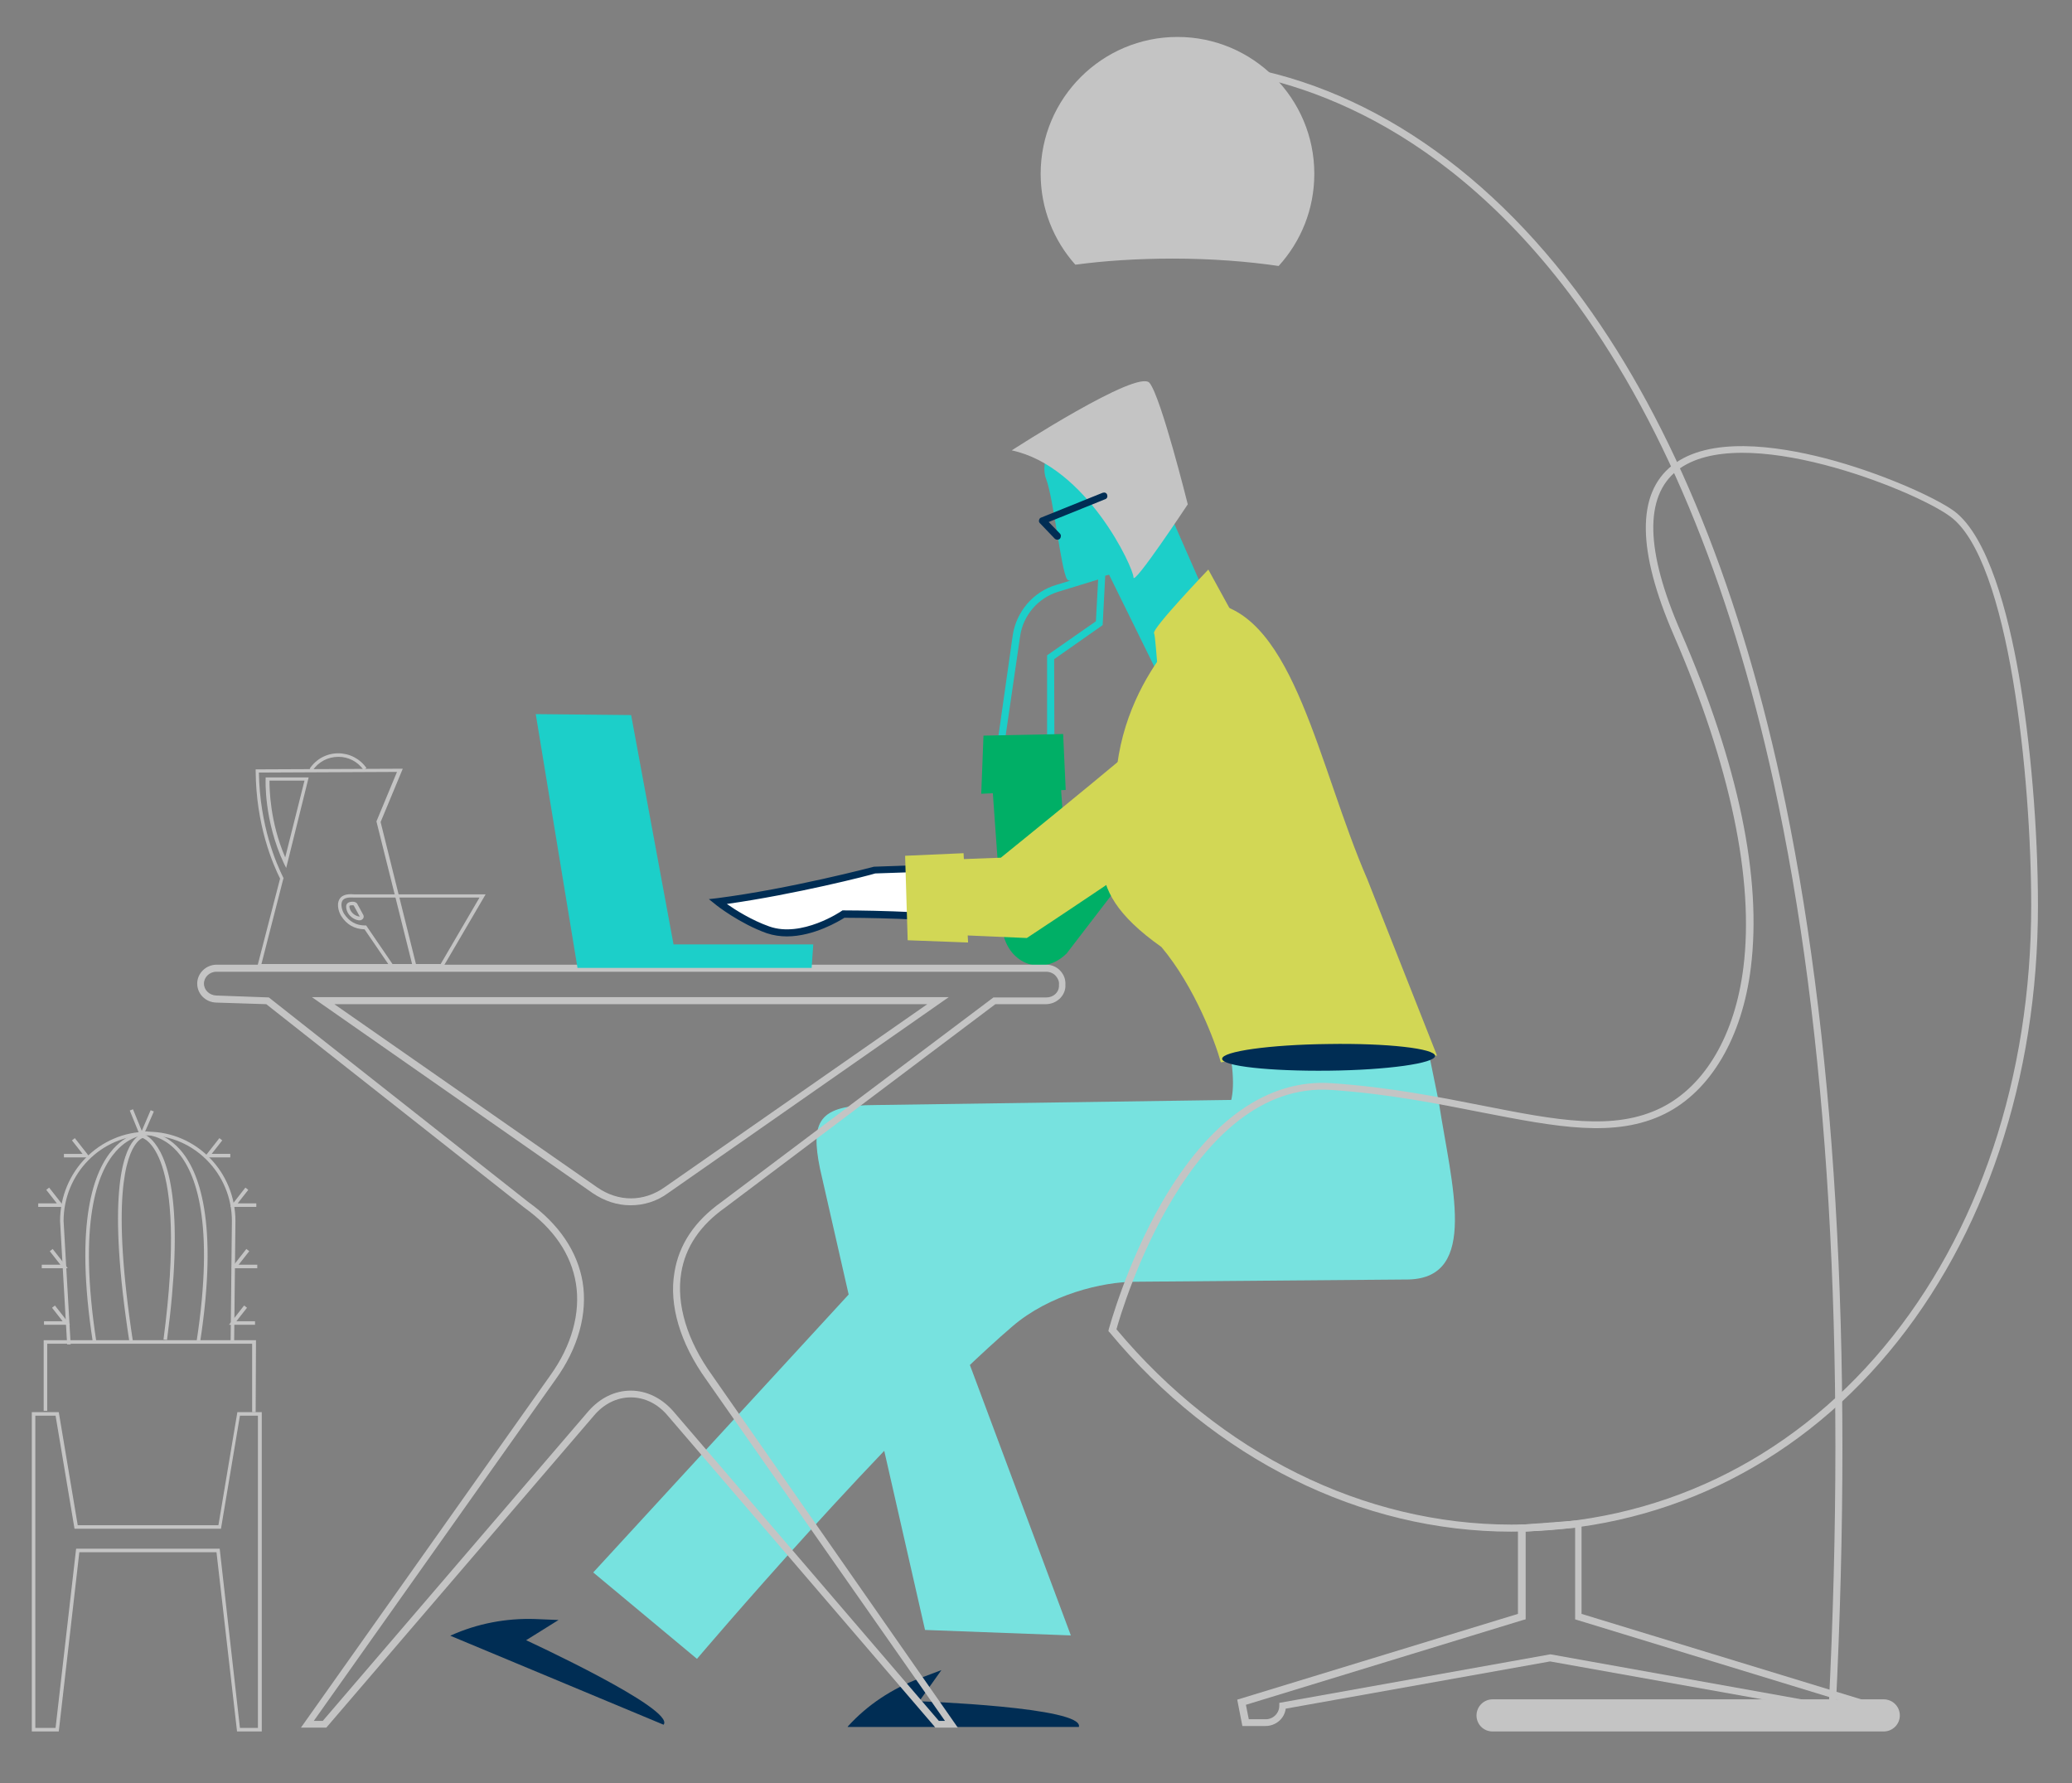 <?xml version="1.0" encoding="utf-8"?>
<!-- Generator: Adobe Illustrator 25.1.0, SVG Export Plug-In . SVG Version: 6.00 Build 0)  -->
<svg version="1.1" id="Layer_1" xmlns="http://www.w3.org/2000/svg" xmlns:xlink="http://www.w3.org/1999/xlink" x="0px" y="0px"
	 viewBox="0 0 645.1 555.1" style="enable-background:new 0 0 645.1 555.1;" xml:space="preserve">
<rect x="0" y="0" width="645.1" height="555.1" fill="#808080" stroke="none"/>
<style type="text/css">
	.st0{fill:#1CCFC9;}
	.st1{fill:#C4C4C4;}
	.st2{fill:#002D54;}
	.st3{fill:#00AF66;}
	.st4{fill:#77E2DF;}
	.st5{fill:#D2D755;}
	.st6{fill:#FFFFFF;}
</style>
<g>
	<path class="st0" d="M325.7,149.1c2.3,6,4.6,28,6.5,31.2c1.2,1.9,13.1-1.4,13.1-1.4l22.5,45.7l18.8-13.7l-22.2-50.6
		c3.2-25.1-13.2-36.3-31.2-27.6C327.9,135.2,323.6,143.7,325.7,149.1z"/>
	<path class="st1" d="M315,140.2c0,0,39.3-25.5,42.9-21c3.6,4.4,11.9,37.8,11.9,37.8s-17,25.7-16.9,22.7
		C352.9,176.8,338.4,145.2,315,140.2z"/>
	<path class="st2" d="M329.2,168c-0.3,0-0.6-0.1-0.8-0.3l-4.6-4.8c-0.3-0.3-0.4-0.6-0.3-1s0.3-0.7,0.7-0.8l19.1-7.7
		c0.6-0.2,1.2,0,1.4,0.6s0,1.2-0.6,1.4l-17.6,7.1l3.5,3.6c0.4,0.4,0.4,1.1,0,1.6C329.8,167.9,329.5,168,329.2,168z"/>
	<path class="st0" d="M328.3,236.8l-18.3-1.7l5.3-37.3c1.1-7.4,6.4-13.6,13.5-15.7l15.4-4.7l-0.9,17.2l-15.1,10.6L328.3,236.8z
		 M312.5,233.1l13.5,1.3V204l15.2-10.6l0.7-13l-12.4,3.8l-0.3-1.1l0.3,1.1c-6.3,1.9-11,7.4-11.9,13.9L312.5,233.1z"/>
	<path class="st3" d="M306.2,229l24.8-0.5l0.8,17.4l-26.3,1.2L306.2,229z"/>
	<path class="st3" d="M331.7,264.8l-2-28.2l-21.4-1l3.9,54.5c1.9,10.2,12.5,14,19.9,6.7l28.4-37v-9.1L331.7,264.8z"/>
	<path class="st4" d="M417,380.3l-10.8-37.7c-1.2-4.1-11.2,0.3-15.4-0.3L272.4,344c-17.6,0-20.1,5.1-17.1,19.8L288,507.4l45.4,1.7
		l-45.7-122.4c0.9-6.2,12.5-10.2,18.6-8.9c55,11.9,58.1-2,81.7,5.6C396.1,386,419.4,388.7,417,380.3z"/>
	<path class="st5" d="M425.7,273.7c-15.2-35-22.7-81.9-48.3-86c0,0-26.9,18.9-29.9,53.5c-2.4,21.8-13.9,33.8,14.1,53.6
		c10.4,12.4,16.8,29.7,18.5,35.9c22.9-4.1,60.5-1.8,67.3-2.1L425.7,273.7z"/>
	<path class="st4" d="M448,343.3l-3.2-15.7c-23.3,1.3-38.2,2.2-61.4,2.9c2.6,19.8-5.8,19.5-14.7,21l-59,2l-125,136l32.3,26.9
		c0,0,59.7-70.4,98.2-103.5c11.5-9.9,28-13.9,38.3-13.9l85.1-0.7C460.5,397.7,451.9,368.7,448,343.3z"/>
	<path class="st6" d="M300.8,269.9l-28.4,1c0,0-25.9,6.9-48.9,9.8c0,0,7.3,5.9,15.7,8.8c10.7,3.8,23.5-4.9,23.5-4.9s27.4,0,43.1,2.5
		C310.4,282.5,297,275.3,300.8,269.9z"/>
	<path class="st2" d="M245,291.5c-2.1,0-4.2-0.3-6.3-1c-8.4-3-15.7-8.7-16-9l-2-1.6l2.6-0.3c22.6-2.9,48.5-9.7,48.8-9.8h0.2
		l30.6-1.1l-1.3,1.8c-1.3,1.9,0.2,4.2,2.7,7.6c2.4,3.2,5.1,6.8,2,9.7l-0.4,0.4l-0.5-0.1c-14.5-2.3-39.4-2.4-42.5-2.4
		C261.3,286.7,253.4,291.5,245,291.5z M226.3,281.4c2.7,1.9,7.8,5.1,13.2,7c10.1,3.6,22.4-4.7,22.5-4.8l0.3-0.2h0.3
		c0.3,0,27,0,42.6,2.4c1-1.4-0.2-3.2-2.6-6.4c-2-2.6-4.2-5.5-3.6-8.4l-26.5,0.9C270.7,272.5,247.6,278.4,226.3,281.4z"/>
	<path class="st5" d="M368.8,219c-1.6,3.1-57.2,48-57.2,48l-27.4,1c0.7,6.6,0.3,22.5,0.3,22.5l35.2,1.5c0,0,61.1-40.3,66.2-45.9
		L368.8,219z"/>
	<path class="st2" d="M413.7,333.3c18.3-0.2,33.1-2.3,33.1-4.6c0-2.3-14.9-4-33.2-3.7c-18.3,0.2-33.1,2.3-33.1,4.6
		S395.4,333.5,413.7,333.3z"/>
	<path class="st2" d="M286.2,529.6l6.9-9.7l-6.9,2.6c-8.5,3.2-16.1,8.2-22.2,14.9l-0.1,0.2h72C337.7,531.4,286.2,529.6,286.2,529.6z
		"/>
	<path class="st2" d="M163.8,510.6l10.1-6.3l-7.3-0.3c-9-0.3-18,1.4-26.2,5.1l-0.2,0.1l66.4,27.7
		C210.5,532.1,163.8,510.6,163.8,510.6z"/>
	<path class="st1" d="M470.5,476.8c-46.7,0-92.3-22.6-125-62l-0.4-0.4l0.1-0.6c0.1-0.2,5.4-20.1,16.5-39.4
		c14.8-25.7,33.1-38.6,52.9-37.2c17.8,1.2,33.4,4.3,47.1,7c22.8,4.5,40.8,8,55.6,0.6c13.6-6.8,22.9-22.7,25.5-43.7
		c3.4-27.2-4.1-62.9-21.7-103.4c-11.4-26.3-11.6-44-0.5-52.8c11.5-9.1,32.3-6.2,47.8-2.2c16.9,4.4,33.9,12,40,16.4
		c10.6,7.9,16.8,31.9,20.1,50.7c3.7,21.3,6,48.3,6,72.2c0,53.7-16.5,103.1-46.4,138.9C558,457,516.2,476.8,470.5,476.8z
		 M347.6,413.8c32.3,38.6,77,60.8,123,60.8c45,0,86.2-19.6,115.9-55.2c29.6-35.4,45.9-84.2,45.9-137.5c0-39.6-6.8-107.6-25.2-121.1
		c-11-8.2-65.3-30-85.1-14.3c-10.2,8.1-9.8,25,1.2,50.2c18,41.4,25.3,76.6,21.8,104.6c-2.7,21.7-12.5,38.3-26.7,45.4
		c-15.5,7.7-33.8,4.1-57-0.4c-13.7-2.7-29.2-5.8-46.9-7C370.6,336.3,349.5,406.9,347.6,413.8z"/>
	<path class="st1" d="M578.3,537.3h-7.1c-3.2,0-5.8-2.4-6.3-5.4l-82.3-14.7l-82.3,14.7c-0.4,3.1-3.1,5.4-6.3,5.4h-7.2l-1.6-8.2
		l87.4-26.7v-27.7l19.8-1.5v29.2l87.4,26.7L578.3,537.3z M482.6,515h0.2l84.2,15.1v0.9c0,2.3,1.9,4.2,4.2,4.2h5.3l0.9-4.5l-87-26.6
		v-28.5l-15.4,1.2v27.3l-0.8,0.2l-86.3,26.4l0.9,4.5h5.3c2.3,0,4.2-1.9,4.2-4.2v-0.9L482.6,515z"/>
	<path class="st5" d="M281.8,266.4l18.2-0.8l1.4,27.8l-18.8-0.7L281.8,266.4z"/>
	<path class="st5" d="M383,189.7l-6.8-12.4c0,0-17.6,18.4-16.9,19.8c0.7,1.4,1.5,23.5,3.2,22.3C364.4,218.1,383,189.7,383,189.7z"/>
	<path class="st1" d="M291.2,537.8l-0.3-0.4l-83-96.7c-3.1-3.7-7.2-5.7-11.5-5.7s-8.4,2-11.5,5.7l-83.3,97.1h-7.9l77.6-109.6
		c6.7-9.3,9.5-19.5,8-28.7c-1.5-9.1-6.9-17-16.1-23.6l-80.3-63.3l-15.6-0.5c-3.3-0.1-5.9-2.7-5.9-5.9c0-3.2,2.7-5.9,6.1-5.9h258.2
		c1.7,0,3.4,0.7,4.5,2c1.1,1.2,1.6,2.7,1.5,4.3v0.6c-0.2,3-2.9,5.4-6.1,5.4h-15.7l-84.1,63.3c-7.8,5.5-12.4,12.3-13.7,20.3
		c-1.6,9.8,1.8,21.1,9.6,31.9l76.5,109.7H291.2z M97.7,535.7h2.8l82.7-96.4c3.6-4.1,8.2-6.4,13.2-6.4c4.9,0,9.6,2.3,13.2,6.4
		l82.7,96.4h1.9l-74.3-106.2c-8.1-11.3-11.7-23.2-9.9-33.5c1.4-8.6,6.3-15.9,14.6-21.8l84.7-63.7h16.5c2.1,0,3.8-1.5,3.9-3.4v-0.6
		c0.1-1-0.3-1.9-1-2.7c-0.7-0.8-1.8-1.3-3-1.3H67.4c-2.2,0-3.9,1.7-3.9,3.7s1.7,3.6,3.8,3.7l16.4,0.6l80.8,63.7
		c9.5,6.8,15.3,15.4,16.9,24.9c1.6,9.8-1.4,20.6-8.4,30.3L97.7,535.7z M196.3,375.2c-4.1,0-8.1-1.3-11.8-3.8l-87.4-61h198.3
		l-87.4,61C204.5,374,200.4,375.2,196.3,375.2z M104.1,312.6l81.8,57c6.6,4.6,14.5,4.6,21,0l81.8-57H104.1z"/>
	<path class="st0" d="M166.8,222.3l13,79h72.9l0.5-7.3h-43.5l-13.2-71.4L166.8,222.3z"/>
	<path class="st1" d="M81.4,539h-7.6l-6.4-55.8H24.7L18.3,539H9.9v-99.4h8.4l5.9,35.2H68l5.9-35.2h7.6V539H81.4z M74.7,537.9h5.6
		v-97.2h-5.6l-5.9,35.2H23.2l-5.9-35.2H11v97.2h6.3l6.4-55.8h44.7L74.7,537.9z"/>
	<path class="st1" d="M79.6,439.6h-1.1v-21.3H14.7v20.9h-1.1v-22h66.1L79.6,439.6L79.6,439.6z"/>
	<path class="st1" d="M20.9,418.5l-2.2-38.4c0-15.4,12.3-27.8,27.3-27.8c15.1,0,27.3,12.5,27.3,27.8l-0.4,37.7h-1.1l0.4-37.7
		c0-14.7-11.8-26.7-26.2-26.7c-14.5,0-26.2,12-26.2,26.7l2.2,38.4H20.9z"/>
	<path class="st1" d="M28.9,417.8c-5.8-37.5,0.3-53.4,6.4-60.2c5.1-5.6,10.5-5.4,10.7-5.4l-0.1,1.1c-0.1,0-5.1-0.2-9.8,5.1
		c-5.9,6.6-11.8,22.2-6.1,59.3L28.9,417.8z"/>
	<path class="st1" d="M62.3,417.8l-1.1-0.2c5.7-37-0.2-52.7-6.1-59.2c-4.7-5.2-9.8-5.1-9.8-5.1l-0.1-1c0.2,0,5.6-0.2,10.7,5.4
		C62,364.4,68.1,380.3,62.3,417.8z"/>
	<path class="st1" d="M40.3,417.8c-7-45.2-2.1-58.8,1.4-62.9c1.6-1.9,3-1.9,3.2-1.9v1.1c0,0-1.1,0.1-2.4,1.7
		c-3.3,4.1-7.9,17.5-1.1,61.9L40.3,417.8z"/>
	<path class="st1" d="M20,375.7h-8.1v-1.1h5.8l-3.3-4.2l0.9-0.7L20,375.7z"/>
	<path class="st1" d="M21.1,394.8H13v-1.1h5.8l-3.3-4.2l0.9-0.7L21.1,394.8z"/>
	<path class="st1" d="M28,360.3h-8.1v-1.1h5.8l-3.3-4.2l0.9-0.7L28,360.3z"/>
	<path class="st1" d="M21.8,412.4h-8.1v-1.1h5.8l-3.3-4.2l0.9-0.7L21.8,412.4z"/>
	<path class="st1" d="M79.8,375.7h-8.1l4.7-6l0.9,0.7l-3.3,4.2h5.8L79.8,375.7L79.8,375.7z"/>
	<path class="st1" d="M80.1,394.8H72l4.7-6l0.9,0.7l-3.3,4.2h5.8L80.1,394.8L80.1,394.8z"/>
	<path class="st1" d="M71.7,360.3h-8.1l4.7-6l0.9,0.7l-3.3,4.2h5.8L71.7,360.3L71.7,360.3z"/>
	<path class="st1" d="M79.4,412.4h-8.1l4.7-6l0.9,0.7l-3.3,4.2h5.8L79.4,412.4L79.4,412.4z"/>
	<path class="st1" d="M52,417.1l-1.1-0.1c7.9-60-6.7-62.8-6.9-62.9l-0.7-0.1l0.3-0.7l3.3-7.7l1,0.4l-3.1,7.1c0.8,0.3,2,1,3.4,2.8
		C52.9,361.9,57.3,377.3,52,417.1z"/>
	<path class="st1" d="M41.4,345.3l-1,0.4l3.3,8.1l1-0.4L41.4,345.3z"/>
	<path class="st1" d="M571.5,532.7l-2.2-0.1c5.7-113.7,0-211-17.1-289.1c-13.9-63.4-35.3-114.5-63.6-152.1
		C445.6,34.5,398,23,373.4,21.3c-2.1-0.1-2.5-0.2-2.8-0.8l2-1c-0.2-0.4-0.5-0.5-0.6-0.5c0.2,0,0.9,0.1,1.6,0.1
		c43.1,3.1,84.6,28.3,116.8,71c28.5,37.8,50.1,89.2,64,152.9C571.4,321.3,577.2,418.7,571.5,532.7z"/>
	<path class="st1" d="M398.1,82.8c6.9-7.6,11.1-17.6,11.1-28.7c0-23.5-19.1-42.6-42.6-42.6S324,30.6,324,54.1
		c0,10.9,4.1,20.8,10.8,28.3c8.9-1.2,19.3-1.9,30.3-1.9C377.3,80.5,388.6,81.4,398.1,82.8z"/>
	<path class="st1" d="M586.5,539H464.7c-2.8,0-5-2.2-5-5c0-2.7,2.2-5,5-5h121.8c2.7,0,5,2.2,5,5S589.2,539,586.5,539z"/>
	<path class="st1" d="M137.8,301.3h-16.1l-8.2-12c-3.2-0.1-5.6-1.5-7.3-4.2c-0.5-0.8-1.6-3.3-0.5-5.2c0.7-1.2,2.2-1.7,4.4-1.5h41.1
		L137.8,301.3z M122.2,300.1h15l12.1-20.7H110c-1.8-0.1-2.9,0.2-3.4,1c-0.7,1.2,0,3.2,0.5,4c1.6,2.5,3.8,3.7,6.6,3.7h0.3
		L122.2,300.1z"/>
	<path class="st1" d="M112,286.5c-0.1,0-0.1,0-0.2,0h-0.1c-1.6-0.2-3.2-1.5-3.7-3c-0.2-0.6-0.4-1.5,0-2.1s1.2-0.7,1.9-0.7
		c0.6,0,1.2,0.3,1.4,0.8l1.8,3.3c0.2,0.4,0.2,0.8-0.1,1.2C112.7,286.3,112.4,286.5,112,286.5z M109,283.1c0.4,1.1,1.7,2.1,2.8,2.2
		c0.1,0,0.1,0,0.2,0l-1.8-3.3c-0.1-0.2-0.2-0.2-0.4-0.2c-0.2,0-0.9,0-1,0.2C108.8,282.1,108.7,282.3,109,283.1z"/>
	<path class="st1" d="M97.3,239.9l-0.9-0.6c2-3,5.3-4.8,8.9-4.8c3.5,0,6.8,1.7,8.8,4.6l-0.9,0.6c-1.8-2.6-4.7-4.1-7.8-4.1
		C102,235.6,99.1,237.2,97.3,239.9z"/>
	<path class="st1" d="M129.8,301.3H80l7.2-27.8c-2.3-4.6-7.5-16.7-7.6-33.5v-0.5l45.8-0.2l-6.9,16.6L129.8,301.3z M81.4,300.1h46.9
		l-11.1-44.4l6.4-15.4l-43,0.2c0.3,16.6,5.4,28.3,7.6,32.7l0.1,0.2l-0.1,0.2L81.4,300.1z M89.1,270.2l-0.7-1.4
		c-6.3-13.4-5.7-26.2-5.7-26.3V242h13.4L89.1,270.2z M83.9,243c0,2.4,0.1,12.8,4.9,23.9l6-23.9H83.9z"/>
</g>
</svg>
